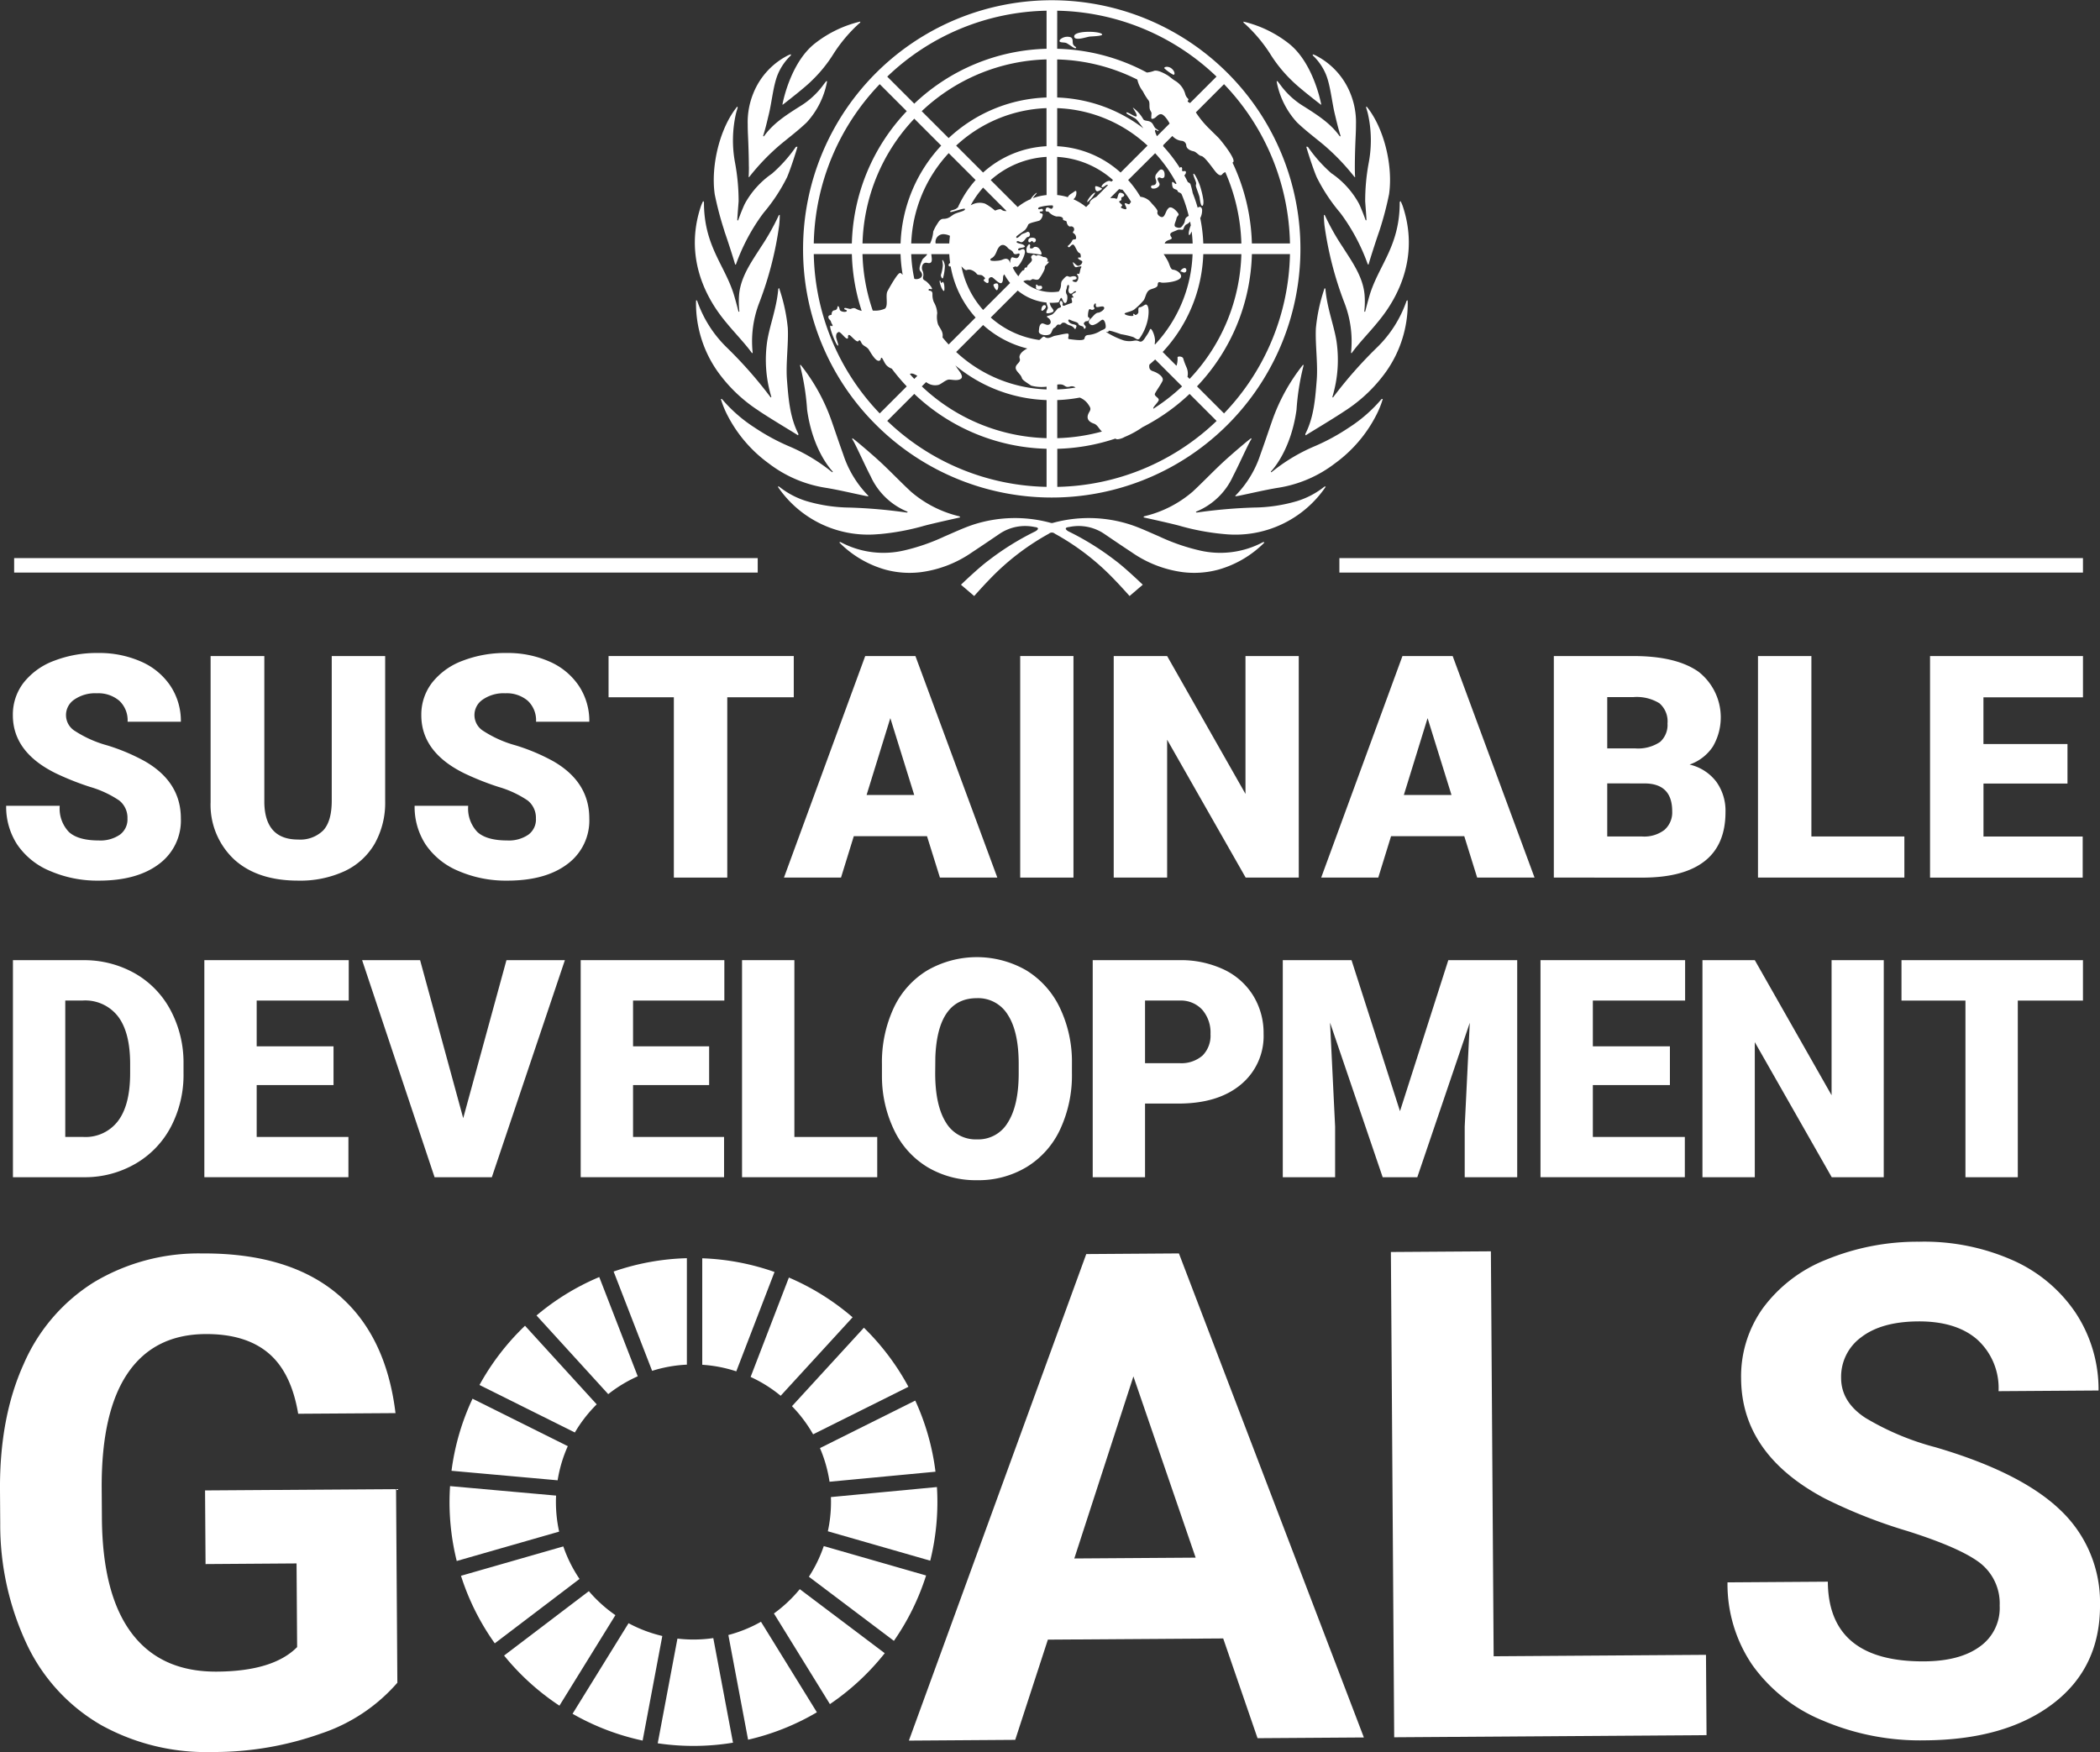 <?xml version="1.0" encoding="UTF-8"?> <svg xmlns="http://www.w3.org/2000/svg" xmlns:xlink="http://www.w3.org/1999/xlink" id="Group_3511" data-name="Group 3511" width="327" height="272.851" viewBox="0 0 327 272.851"><rect x="0" y="0" width="327" height="272.851" fill="#333333" stroke="none"/><defs><clipPath id="clip-path"><rect id="Rectangle_7480" data-name="Rectangle 7480" width="327" height="272.851" fill="none"></rect></clipPath></defs><g id="Group_3510" data-name="Group 3510" clip-path="url(#clip-path)"><path id="Path_18534" data-name="Path 18534" d="M61.874,186.89a27.02,27.02,0,0,1-11.833,7.892,49.811,49.811,0,0,1-17.006,2.895A33.732,33.732,0,0,1,15.8,193.51a28.561,28.561,0,0,1-11.5-12.353A43.738,43.738,0,0,1,.036,162.032L0,156.893q-.078-11.314,3.682-19.621A28.211,28.211,0,0,1,14.6,124.533a31.687,31.687,0,0,1,16.814-4.5q13.441-.093,21.065,6.266t9.107,18.6L46.43,145q-1.083-6.479-4.658-9.467t-9.8-2.944q-7.943.054-12.054,6.051t-4.084,17.78l.034,4.828q.081,11.887,4.638,17.928t13.277,5.983q8.77-.061,12.483-3.823l-.089-13.028-14.17.1-.078-11.47,29.743-.2Z" transform="translate(0 75.173)" fill="#fff"></path><path id="Path_18535" data-name="Path 18535" d="M135.968,179.991l-27.3.185-5.085,15.607-16.557.114,27.618-75.769,14.43-.1,28.8,75.383-16.559.112Zm-23.184-12.456,18.894-.128-9.691-28.224Z" transform="translate(54.501 75.174)" fill="#fff"></path><path id="Path_18536" data-name="Path 18536" d="M149.177,182.894l33.064-.224.086,12.509-48.637.33-.514-75.575,15.572-.106Z" transform="translate(83.406 75.046)" fill="#fff"></path><path id="Path_18537" data-name="Path 18537" d="M207.787,175.613a7.994,7.994,0,0,0-3.161-6.752q-3.13-2.339-11.244-4.906a79.6,79.6,0,0,1-12.857-5.077q-12.922-6.867-13-18.65a18.252,18.252,0,0,1,3.378-10.951,22.523,22.523,0,0,1,9.863-7.567,37.34,37.34,0,0,1,14.489-2.8,33.989,33.989,0,0,1,14.45,2.835,23,23,0,0,1,9.894,8.213,21.666,21.666,0,0,1,3.586,12.122l-15.572.106a10.187,10.187,0,0,0-3.326-8.048q-3.291-2.859-9.208-2.82-5.708.041-8.858,2.475a7.611,7.611,0,0,0-3.122,6.38q.024,3.688,3.753,6.152a41.939,41.939,0,0,0,10.958,4.6q13.314,3.906,19.429,9.782a19.752,19.752,0,0,1,6.173,14.7q.066,9.809-7.318,15.44t-19.946,5.716a38.586,38.586,0,0,1-15.905-3.083,25.133,25.133,0,0,1-10.986-8.673,22.376,22.376,0,0,1-3.851-12.846l15.624-.107q.085,12.512,15.035,12.409,5.555-.039,8.652-2.317a7.344,7.344,0,0,0,3.072-6.328" transform="translate(103.59 74.47)" fill="#fff"></path><path id="Path_18538" data-name="Path 18538" d="M60.761,143.578a21.527,21.527,0,0,1,3.4-4.38L53,126.956a38.225,38.225,0,0,0-7.091,9.226Z" transform="translate(28.753 79.51)" fill="#fff"></path><path id="Path_18539" data-name="Path 18539" d="M71.87,137.821a21.362,21.362,0,0,1,4.682,2.932l11.2-12.222a38.129,38.129,0,0,0-9.922-6.191Z" transform="translate(45.011 76.619)" fill="#fff"></path><path id="Path_18540" data-name="Path 18540" d="M93.349,134.122l-14.838,7.4A21.254,21.254,0,0,1,80,146.761L96.5,145.2a37.611,37.611,0,0,0-3.153-11.081" transform="translate(49.17 83.998)" fill="#fff"></path><path id="Path_18541" data-name="Path 18541" d="M79.125,143.745l14.837-7.4a38.209,38.209,0,0,0-6.933-9.2l-11.2,12.22a21.489,21.489,0,0,1,3.292,4.381" transform="translate(47.493 79.628)" fill="#fff"></path><path id="Path_18542" data-name="Path 18542" d="M59.608,144.79c0-.333.011-.668.026-1l-16.51-1.477c-.052.818-.083,1.644-.083,2.477a38.068,38.068,0,0,0,1.124,9.184L60.11,149.4a21.426,21.426,0,0,1-.5-4.609" transform="translate(26.956 89.128)" fill="#fff"></path><path id="Path_18543" data-name="Path 18543" d="M78.13,152.18a21.739,21.739,0,0,1-4.027,3.788l8.717,14.115a38.338,38.338,0,0,0,8.538-7.928Z" transform="translate(46.409 95.308)" fill="#fff"></path><path id="Path_18544" data-name="Path 18544" d="M79.756,144.734a21.143,21.143,0,0,1-.491,4.555l15.944,4.581a37.869,37.869,0,0,0,1.114-9.136c0-.782-.024-1.558-.073-2.332l-16.508,1.56c.008.259.015.514.015.772" transform="translate(49.642 89.184)" fill="#fff"></path><path id="Path_18545" data-name="Path 18545" d="M61.462,152.374,48.266,162.4a38.241,38.241,0,0,0,8.618,7.806l8.715-14.1a21.621,21.621,0,0,1-4.137-3.737" transform="translate(30.228 95.429)" fill="#fff"></path><path id="Path_18546" data-name="Path 18546" d="M59.757,146.65a21.143,21.143,0,0,1,1.582-5.318l-14.833-7.39a37.7,37.7,0,0,0-3.274,11.226Z" transform="translate(27.075 83.886)" fill="#fff"></path><path id="Path_18547" data-name="Path 18547" d="M83.524,169.4l-8.706-14.1a21.287,21.287,0,0,1-5.079,2.064l3.072,16.305A37.746,37.746,0,0,0,83.524,169.4" transform="translate(43.677 97.265)" fill="#fff"></path><path id="Path_18548" data-name="Path 18548" d="M79.767,148.056a21.38,21.38,0,0,1-2.317,4.772l13.238,9.985A37.8,37.8,0,0,0,95.7,152.634Z" transform="translate(48.506 92.725)" fill="#fff"></path><path id="Path_18549" data-name="Path 18549" d="M71.629,156.867a21.487,21.487,0,0,1-3.088.224,21.764,21.764,0,0,1-2.495-.146l-3.07,16.305a38.115,38.115,0,0,0,11.722-.093Z" transform="translate(39.441 98.243)" fill="#fff"></path><path id="Path_18550" data-name="Path 18550" d="M67.239,137.079a21.312,21.312,0,0,1,5.3,1.023l5.955-15.476a37.752,37.752,0,0,0-11.256-2.13Z" transform="translate(42.111 75.465)" fill="#fff"></path><path id="Path_18551" data-name="Path 18551" d="M68.8,157.43a21.265,21.265,0,0,1-5.258-1.989l-8.72,14.106a37.8,37.8,0,0,0,10.911,4.171Z" transform="translate(34.332 97.35)" fill="#fff"></path><path id="Path_18552" data-name="Path 18552" d="M64.748,138.03a21.251,21.251,0,0,1,5.411-.963v-16.58a37.789,37.789,0,0,0-11.405,2.078Z" transform="translate(36.797 75.459)" fill="#fff"></path><path id="Path_18553" data-name="Path 18553" d="M62.6,153.152a21.311,21.311,0,0,1-2.527-5.064l-15.933,4.573a37.8,37.8,0,0,0,5.263,10.52Z" transform="translate(27.642 92.745)" fill="#fff"></path><path id="Path_18554" data-name="Path 18554" d="M62.54,140.529a21.445,21.445,0,0,1,4.593-2.779l-5.991-15.458a37.939,37.939,0,0,0-9.772,5.986Z" transform="translate(32.172 76.589)" fill="#fff"></path><path id="Path_18555" data-name="Path 18555" d="M19.476,88.338a3.417,3.417,0,0,0-1.291-2.844,16.132,16.132,0,0,0-4.539-2.109,43.333,43.333,0,0,1-5.308-2.108q-6.706-3.293-6.705-9.054A8.122,8.122,0,0,1,3.3,67.164,10.824,10.824,0,0,1,8.03,63.752a18.408,18.408,0,0,1,6.873-1.22,16.079,16.079,0,0,1,6.669,1.327,10.56,10.56,0,0,1,4.586,3.779,9.876,9.876,0,0,1,1.636,5.6H19.5a4.17,4.17,0,0,0-1.293-3.27,5.038,5.038,0,0,0-3.495-1.161,5.682,5.682,0,0,0-3.519.984,2.9,2.9,0,0,0,.13,4.9,17.928,17.928,0,0,0,5,2.228A30.6,30.6,0,0,1,22.2,79.4q5.591,3.222,5.593,8.886A8.421,8.421,0,0,1,24.381,95.4q-3.413,2.583-9.359,2.583a18.589,18.589,0,0,1-7.595-1.5,11.47,11.47,0,0,1-5.12-4.124A10.748,10.748,0,0,1,.59,86.323H8.931a5.284,5.284,0,0,0,1.434,4.088q1.432,1.315,4.656,1.316a5.371,5.371,0,0,0,3.259-.888,2.937,2.937,0,0,0,1.2-2.5" transform="translate(0.37 39.163)" fill="#fff"></path><path id="Path_18556" data-name="Path 18556" d="M47.346,62.823V85.407a12.984,12.984,0,0,1-1.634,6.647,10.6,10.6,0,0,1-4.693,4.277A16.509,16.509,0,0,1,33.791,97.8q-6.3,0-9.928-3.27a11.661,11.661,0,0,1-3.7-8.958V62.823H28.53V85.737q.144,5.667,5.261,5.664A5.1,5.1,0,0,0,37.7,89.98q1.325-1.422,1.327-4.622V62.823Z" transform="translate(12.63 39.345)" fill="#fff"></path><path id="Path_18557" data-name="Path 18557" d="M58.586,88.338a3.421,3.421,0,0,0-1.291-2.844,16.155,16.155,0,0,0-4.539-2.109,43.227,43.227,0,0,1-5.308-2.108q-6.706-3.293-6.705-9.054a8.122,8.122,0,0,1,1.67-5.059,10.824,10.824,0,0,1,4.728-3.412,18.4,18.4,0,0,1,6.873-1.22,16.085,16.085,0,0,1,6.669,1.327,10.56,10.56,0,0,1,4.586,3.779,9.875,9.875,0,0,1,1.634,5.6H58.608a4.169,4.169,0,0,0-1.291-3.27,5.038,5.038,0,0,0-3.495-1.161,5.682,5.682,0,0,0-3.519.984,2.9,2.9,0,0,0,.13,4.9,17.928,17.928,0,0,0,5,2.228A30.645,30.645,0,0,1,61.311,79.4Q66.9,82.627,66.9,88.291A8.42,8.42,0,0,1,63.491,95.4q-3.413,2.583-9.359,2.583a18.583,18.583,0,0,1-7.595-1.5,11.47,11.47,0,0,1-5.12-4.124A10.736,10.736,0,0,1,39.7,86.323h8.343a5.29,5.29,0,0,0,1.433,4.088q1.434,1.315,4.658,1.316a5.371,5.371,0,0,0,3.259-.888,2.937,2.937,0,0,0,1.2-2.5" transform="translate(24.862 39.163)" fill="#fff"></path><path id="Path_18558" data-name="Path 18558" d="M87.108,69.245H76.752V97.326H68.435V69.245H58.269V62.823H87.108Z" transform="translate(36.493 39.345)" fill="#fff"></path><path id="Path_18559" data-name="Path 18559" d="M97.337,90.881h-11.4l-1.991,6.445H75.063l12.652-34.5h7.819l12.752,34.5H99.35ZM87.93,84.459h7.416L91.625,72.493Z" transform="translate(47.011 39.345)" fill="#fff"></path><rect id="Rectangle_7477" data-name="Rectangle 7477" width="8.294" height="34.503" transform="translate(158.86 102.168)" fill="#fff"></rect><path id="Path_18560" data-name="Path 18560" d="M135.453,97.326h-8.27l-12.228-21.47v21.47h-8.318v-34.5h8.318l12.2,21.47V62.823h8.294Z" transform="translate(66.785 39.345)" fill="#fff"></path><path id="Path_18561" data-name="Path 18561" d="M148.78,90.881h-11.4l-1.991,6.445H126.5l12.654-34.5h7.819l12.75,34.5h-8.935Zm-9.408-6.422h7.417l-3.721-11.966Z" transform="translate(79.228 39.345)" fill="#fff"></path><path id="Path_18562" data-name="Path 18562" d="M148.777,97.325v-34.5h12.392q6.66,0,10.132,2.441a9.015,9.015,0,0,1,2.238,11.659,7.177,7.177,0,0,1-3.625,2.8,7.278,7.278,0,0,1,4.147,2.654,7.714,7.714,0,0,1,1.446,4.739q0,5.072-3.21,7.619t-9.515,2.594Zm8.317-20.119h4.337a6.16,6.16,0,0,0,3.885-1,3.542,3.542,0,0,0,1.161-2.877,3.719,3.719,0,0,0-1.255-3.148,6.732,6.732,0,0,0-4.053-.963h-4.075Zm0,5.451v8.27h5.451A5.191,5.191,0,0,0,166,89.9a3.612,3.612,0,0,0,1.208-2.9q0-4.313-4.289-4.337Z" transform="translate(93.177 39.345)" fill="#fff"></path><path id="Path_18563" data-name="Path 18563" d="M176.641,90.927h14.477v6.4H168.325v-34.5h8.317Z" transform="translate(105.419 39.345)" fill="#fff"></path><path id="Path_18564" data-name="Path 18564" d="M206.2,82.681h-13.08v8.247h15.45v6.4H184.8v-34.5h23.814v6.422h-15.5v7.274H206.2Z" transform="translate(115.735 39.345)" fill="#fff"></path><path id="Path_18565" data-name="Path 18565" d="M1.239,125.75v-33.8h10.89a16.032,16.032,0,0,1,8.057,2.031,14.309,14.309,0,0,1,5.585,5.734,17.337,17.337,0,0,1,2.03,8.3v1.555a17.41,17.41,0,0,1-1.961,8.325,14.345,14.345,0,0,1-5.526,5.757,15.671,15.671,0,0,1-7.953,2.1ZM9.388,98.236v21.244h2.833a6.338,6.338,0,0,0,5.386-2.493q1.881-2.5,1.882-7.419V108.1q0-4.9-1.882-7.382a6.449,6.449,0,0,0-5.479-2.487Z" transform="translate(0.776 57.584)" fill="#fff"></path><path id="Path_18566" data-name="Path 18566" d="M39.681,111.4H27.715v8.079H42v6.269H19.566V91.946H42.051v6.292H27.715v7.128H39.681Z" transform="translate(12.254 57.584)" fill="#fff"></path><path id="Path_18567" data-name="Path 18567" d="M50.413,116.557l6.734-24.611h9.1L54.871,125.752H45.955L34.672,91.946H43.7Z" transform="translate(21.715 57.584)" fill="#fff"></path><path id="Path_18568" data-name="Path 18568" d="M75.6,111.4H63.753v8.079H77.924v6.269H55.6V91.946H77.969v6.292H63.753v7.128H75.6Z" transform="translate(34.822 57.584)" fill="#fff"></path><path id="Path_18569" data-name="Path 18569" d="M79.2,119.482H92.1v6.269H71.05V91.946H79.2Z" transform="translate(44.497 57.584)" fill="#fff"></path><path id="Path_18570" data-name="Path 18570" d="M114.027,109.724a19.935,19.935,0,0,1-1.834,8.754,13.548,13.548,0,0,1-5.212,5.861,14.508,14.508,0,0,1-7.7,2.056,14.738,14.738,0,0,1-7.663-1.984,13.524,13.524,0,0,1-5.211-5.679,19.333,19.333,0,0,1-1.963-8.475v-1.9a20.029,20.029,0,0,1,1.821-8.766,13.524,13.524,0,0,1,5.225-5.861A15.455,15.455,0,0,1,106.9,93.7a13.773,13.773,0,0,1,5.235,5.816,19.47,19.47,0,0,1,1.893,8.65Zm-8.289-1.416q0-5.037-1.683-7.65a5.4,5.4,0,0,0-4.817-2.612q-6.133,0-6.479,9.2l-.023,2.483q0,4.969,1.647,7.64a5.393,5.393,0,0,0,4.9,2.669,5.326,5.326,0,0,0,4.76-2.623q1.671-2.625,1.695-7.546Z" transform="translate(52.888 57.404)" fill="#fff"></path><path id="Path_18571" data-name="Path 18571" d="M112.775,114.281v11.47h-8.149V91.946h13.488a15.7,15.7,0,0,1,6.861,1.428,10.75,10.75,0,0,1,4.62,4.062,11.083,11.083,0,0,1,1.638,5.978,9.783,9.783,0,0,1-3.54,7.905q-3.542,2.961-9.717,2.961Zm0-6.292h5.339a5.045,5.045,0,0,0,3.612-1.184,4.4,4.4,0,0,0,1.242-3.344,5.432,5.432,0,0,0-1.278-3.784,4.526,4.526,0,0,0-3.482-1.441h-5.433Z" transform="translate(65.525 57.584)" fill="#fff"></path><path id="Path_18572" data-name="Path 18572" d="M133.529,91.946l7.546,23.519L148.6,91.946h10.727v33.806h-8.174v-7.894l.789-16.159-8.172,24.053H138.38l-8.195-24.077.789,16.183v7.894h-8.149V91.946Z" transform="translate(76.923 57.584)" fill="#fff"></path><path id="Path_18573" data-name="Path 18573" d="M167.652,111.4h-12v8.079h14.323v6.269H147.5V91.946H170.02v6.292H155.652v7.128h12Z" transform="translate(92.377 57.584)" fill="#fff"></path><path id="Path_18574" data-name="Path 18574" d="M191.239,125.751h-8.1l-11.979-21.036v21.036h-8.151V91.946h8.151l11.956,21.036V91.946h8.127Z" transform="translate(102.087 57.584)" fill="#fff"></path><path id="Path_18575" data-name="Path 18575" d="M210.322,98.238H200.176v27.513h-8.151V98.238h-9.959V91.946h28.257Z" transform="translate(114.024 57.584)" fill="#fff"></path><rect id="Rectangle_7478" data-name="Rectangle 7478" width="115.785" height="2.254" transform="translate(2.202 86.917)" fill="#fff"></rect><rect id="Rectangle_7479" data-name="Rectangle 7479" width="115.785" height="2.254" transform="translate(208.561 86.917)" fill="#fff"></rect><path id="Path_18576" data-name="Path 18576" d="M155.067,84.422c.052-.011.124.046.15.075A16.376,16.376,0,0,1,148.1,88.7a14.414,14.414,0,0,1-5.617.4,18.06,18.06,0,0,1-7.946-3.1c-1.452-.955-2.892-1.934-4.329-2.911a7.124,7.124,0,0,0-5.389-1.016c-1.039.111-.252.611-.093.69a42.372,42.372,0,0,1,7.268,4.521c1.538,1.13,4.287,3.779,4.287,3.779l-2.056,1.758s-1.568-1.756-2.251-2.439a38.345,38.345,0,0,0-9.385-7.269.7.7,0,0,0-.924,0,38.338,38.338,0,0,0-9.387,7.269c-.681.683-2.251,2.439-2.251,2.439l-2.056-1.758s2.748-2.649,4.289-3.779a42.421,42.421,0,0,1,7.266-4.521c.159-.078.948-.579-.091-.69a7.128,7.128,0,0,0-5.391,1.016c-1.438.977-2.877,1.956-4.329,2.911a18.045,18.045,0,0,1-7.946,3.1,14.414,14.414,0,0,1-5.617-.4,16.4,16.4,0,0,1-7.12-4.215.2.2,0,0,1,.155-.067c.172.076.278.13.446.216a14.15,14.15,0,0,0,9.441,1.1,31.549,31.549,0,0,0,6.365-2.205c1.485-.633,2.95-1.33,4.479-1.834a21.082,21.082,0,0,1,12.005-.272,1.686,1.686,0,0,0,.2.037,1.746,1.746,0,0,0,.2-.037,21.082,21.082,0,0,1,12.005.272c1.527.5,2.994,1.2,4.477,1.834a31.55,31.55,0,0,0,6.365,2.205,14.154,14.154,0,0,0,9.442-1.1c.166-.086.272-.14.444-.216m9.509-8.632a12.9,12.9,0,0,1-4.264,2.252,24.6,24.6,0,0,1-6.71,1.005,79.815,79.815,0,0,0-8.756.758.381.381,0,0,0-.046.008c-.184.029-.268-.049-.21-.112a.188.188,0,0,1,.044-.029,10.758,10.758,0,0,0,5.713-5.516c.925-1.758,2.436-5.194,2.857-5.755a.233.233,0,0,0-.028-.148c-.2.065-3.069,2.508-4.371,3.718-1.617,1.5-3.139,3.108-4.755,4.609a17.8,17.8,0,0,1-7.476,3.815.269.269,0,0,0-.1.047.441.441,0,0,0-.067.119.012.012,0,0,0,.01.016c.018,0,.044.01.06.015,1.021.233,3.97.873,5.482,1.277a37.326,37.326,0,0,0,7.069,1.316,17,17,0,0,0,15.742-7.364c0-.008.011-.021,0-.024a.242.242,0,0,0-.2,0m8.886-13.625a22.8,22.8,0,0,1-5.1,4.446,32.629,32.629,0,0,1-5.233,2.853A27.733,27.733,0,0,0,156.7,73.24c-.132.107-.239.189-.372.286-.072.05-.141-.037-.063-.128.1-.112,3.064-3.15,3.957-9.585a37.592,37.592,0,0,1,1.083-6.837.225.225,0,0,0-.046-.177l-.028.013A29.728,29.728,0,0,0,156.4,65.6c-.6,1.716-1.171,3.44-1.791,5.147a16.377,16.377,0,0,1-3.723,6.258c-.026.026-.161.168-.161.168a.341.341,0,0,0-.029.106c0,.007.01.02.015.02.255-.046.421-.07.585-.1,1.986-.411,3.958-.885,5.955-1.218a19.493,19.493,0,0,0,8.941-3.805,21.221,21.221,0,0,0,6.468-7.569,14.189,14.189,0,0,0,.99-2.467.214.214,0,0,0-.185.026m3.893-15.316a18.514,18.514,0,0,1-4.666,7.322,66.571,66.571,0,0,0-6.756,7.684c-.044.067-.163.037-.117-.085a19.928,19.928,0,0,0,.626-8.64c-.387-2.439-1.457-5.1-1.721-8.089a.1.1,0,0,0,0-.031c-.016-.039-.081-.13-.125-.133a1.908,1.908,0,0,0-.1.283,26.98,26.98,0,0,0-1.26,5.928c-.128,2.435.33,5.567.13,8.073-.233,2.9-.431,5.76-1.758,8.388-.007.013-.01.028-.016.042-.026.07.047.2.047.2l.016,0c1.065-.68,4.1-2.47,6.1-3.806a23.554,23.554,0,0,0,6.434-6.142,18.4,18.4,0,0,0,3.345-10.691,2.454,2.454,0,0,0-.026-.387c-.028-.011-.143.072-.15.091M170.918,48.5a.085.085,0,0,1-.05.055c-.062.018-.091-.057-.091-.073a13.41,13.41,0,0,0,.05-2.456c-.208-2.861-1.934-5.232-3.448-7.611a36.3,36.3,0,0,1-2.74-4.876c-.007-.013-.12-.086-.156-.07a16.167,16.167,0,0,0,.094,1.643A54.074,54.074,0,0,0,167.656,47.1a16.634,16.634,0,0,1,1.077,7.583c-.029.228-.037.254.059.324l.011,0c.922-1.332,2.719-3.2,3.827-4.549,1.2-1.459,7.24-8.346,4.264-17.94a6.669,6.669,0,0,0-.468-1.189c-.046,0-.127.12-.135.151.018,6.9-3.321,9.865-4.715,14.588-.265.9-.475,1.734-.657,2.43m-5.2-21.452a22.412,22.412,0,0,1-3.677-4.1.125.125,0,0,0-.021-.028.238.238,0,0,0-.041-.033.211.211,0,0,0-.158-.031c-.044-.008-.08,0-.076,0,.059.288,1.008,3.332,1.621,4.75a27.53,27.53,0,0,0,3.645,5.524c.094.128.192.255.288.385a30.559,30.559,0,0,1,4,7.6c.013.057.133.107.138.085.187-.7,1.054-3.431,1.695-5.274a50.917,50.917,0,0,0,1.5-5.684c.649-4.541-.847-10.431-3.5-13.651-.044.015-.081.133-.073.159.049.151.083.267.127.42.059.2.114.4.161.6a18.8,18.8,0,0,1,.12,7.561,32.566,32.566,0,0,0-.555,6.012c.016.338.223,2.828.192,2.922-.034.111-.135.026-.146-.033,0-.018-.327-.925-.651-1.685-.133-.33-.27-.642-.384-.867a13.653,13.653,0,0,0-4.2-4.646M162.791,8.662a8.661,8.661,0,0,1,1.973,2.844c.732,1.714.947,4.292,1.418,6.242.289,1.184.467,2.023.883,3.366.036.119-.086.172-.148.06a.439.439,0,0,0-.033-.044c-1.366-1.852-3.062-3.007-5.477-4.532a12.607,12.607,0,0,1-3.568-3.2c-.179-.241-.364-.478-.546-.716a.263.263,0,0,0-.159-.046,1.975,1.975,0,0,0,.041.3,12.858,12.858,0,0,0,3.139,6.144c1.285,1.228,2.729,2.316,4.1,3.451a34.713,34.713,0,0,1,4.8,4.988l.028.029s.109.07.106.031l0-.029,0,0c-.033-.358-.046-.927-.046-1.6,0-1.5.068-3.5.135-4.882.024-.558.044-1.117.042-1.677a11.918,11.918,0,0,0-.89-4.89,11.377,11.377,0,0,0-5.36-5.853,2.54,2.54,0,0,0-.472-.181.275.275,0,0,0,.013.181.037.037,0,0,0,.018.023M152.313,3.825a23.6,23.6,0,0,1,3.739,4.456,21.638,21.638,0,0,0,3.532,4.358c.947.958,3.7,3.1,4.394,3.635a.119.119,0,0,0,.029.023.1.1,0,0,0,.059,0,.172.172,0,0,1,0-.033c-.146-.79-1.392-6.6-5.027-9.475a18.238,18.238,0,0,0-7.071-3.42.216.216,0,0,0,.018.171c.122.106.21.181.332.288m-57.1,79.358a37.3,37.3,0,0,0,7.069-1.316c1.512-.4,4.461-1.044,5.482-1.277.016,0,.042-.011.06-.015a.012.012,0,0,0,.01-.016.442.442,0,0,0-.067-.119.269.269,0,0,0-.1-.047,17.814,17.814,0,0,1-7.476-3.815c-1.617-1.5-3.139-3.106-4.755-4.609-1.3-1.21-4.173-3.653-4.37-3.719a.231.231,0,0,0-.029.15c.421.561,1.934,4,2.857,5.755A10.758,10.758,0,0,0,99.6,79.672a.159.159,0,0,1,.044.029c.059.063-.024.141-.208.112-.016,0-.031-.007-.047-.008a79.785,79.785,0,0,0-8.754-.758,24.6,24.6,0,0,1-6.712-1.005,12.877,12.877,0,0,1-4.262-2.252.247.247,0,0,0-.2,0s0,.016,0,.024a17,17,0,0,0,15.742,7.364M92.946,77.2c.164.034.332.059.587.1,0,0,.013-.013.013-.021a.292.292,0,0,0-.029-.1s-.135-.141-.161-.168a16.41,16.41,0,0,1-3.723-6.258c-.62-1.708-1.192-3.431-1.791-5.147A29.711,29.711,0,0,0,83,56.811l-.026-.013a.215.215,0,0,0-.047.174,37.674,37.674,0,0,1,1.085,6.84c.891,6.435,3.858,9.473,3.955,9.585.078.091.007.179-.063.128-.13-.1-.241-.177-.371-.286a27.767,27.767,0,0,0-6.429-3.776,32.644,32.644,0,0,1-5.235-2.853,22.892,22.892,0,0,1-5.1-4.446.209.209,0,0,0-.184-.026,14.317,14.317,0,0,0,.99,2.467,21.267,21.267,0,0,0,6.468,7.569,19.5,19.5,0,0,0,8.943,3.805c2,.333,3.97.808,5.954,1.218M76.488,63.978c2,1.335,5.033,3.126,6.1,3.806l.016,0s.075-.128.047-.2l-.015-.042c-1.329-2.628-1.527-5.492-1.76-8.388-.2-2.506.259-5.638.13-8.073a27.074,27.074,0,0,0-1.259-5.928,2.687,2.687,0,0,0-.1-.283c-.044,0-.111.094-.125.133-.007.015,0,.016,0,.031-.263,2.987-1.334,5.65-1.721,8.089a19.927,19.927,0,0,0,.628,8.64c.044.122-.075.151-.119.085a66.571,66.571,0,0,0-6.756-7.684,18.51,18.51,0,0,1-4.664-7.322c-.007-.02-.124-.1-.151-.091a2.453,2.453,0,0,0-.026.387,18.4,18.4,0,0,0,3.345,10.691,23.56,23.56,0,0,0,6.435,6.142m-1.052-8.972.011,0c.1-.072.088-.1.059-.325A16.659,16.659,0,0,1,76.582,47.1a54.083,54.083,0,0,0,3.079-11.991,15.751,15.751,0,0,0,.094-1.644c-.034-.016-.15.057-.154.07a36.379,36.379,0,0,1-2.74,4.876c-1.514,2.379-3.243,4.75-3.449,7.611a13.7,13.7,0,0,0,.05,2.456c0,.016-.029.091-.091.073a.085.085,0,0,1-.05-.055c-.182-.7-.392-1.53-.659-2.43-1.392-4.723-4.729-7.686-4.711-14.588-.01-.031-.089-.15-.137-.151a6.943,6.943,0,0,0-.468,1.189C64.369,42.111,70.41,49,71.609,50.457c1.107,1.348,2.9,3.217,3.827,4.549M71.111,35.934c.644,1.844,1.509,4.573,1.7,5.277,0,.021.125-.029.14-.086a30.606,30.606,0,0,1,4-7.6c.1-.13.194-.257.289-.385a27.592,27.592,0,0,0,3.643-5.524c.613-1.418,1.563-4.463,1.625-4.75,0-.01-.036-.013-.08-.007a.22.22,0,0,0-.156.033.246.246,0,0,0-.042.033.136.136,0,0,0-.021.028,22.411,22.411,0,0,1-3.677,4.1,13.649,13.649,0,0,0-4.2,4.646c-.114.224-.25.537-.385.865-.324.761-.646,1.669-.649,1.686-.013.059-.112.143-.15.033-.029-.094.177-2.584.2-2.922a32.85,32.85,0,0,0-.556-6.012,18.863,18.863,0,0,1,.119-7.562c.047-.2.1-.4.163-.6.044-.153.078-.268.128-.42.007-.026-.031-.145-.075-.159-2.649,3.22-4.147,9.11-3.5,13.651a51.57,51.57,0,0,0,1.5,5.682m3.823-9.994c0,.673-.013,1.242-.047,1.6l0,0,0,.029c0,.039.107-.031.107-.031l.026-.029a34.618,34.618,0,0,1,4.8-4.988c1.371-1.135,2.815-2.223,4.1-3.451a12.853,12.853,0,0,0,3.137-6.144,2.04,2.04,0,0,0,.042-.3.264.264,0,0,0-.161.046c-.181.237-.366.475-.545.716a12.635,12.635,0,0,1-3.57,3.2c-2.415,1.525-4.11,2.68-5.477,4.532-.01.015-.021.028-.031.044-.063.112-.185.059-.148-.06.415-1.343.592-2.182.881-3.366.472-1.95.686-4.528,1.418-6.242a8.706,8.706,0,0,1,1.971-2.844.037.037,0,0,0,.021-.023.274.274,0,0,0,.011-.179,2.379,2.379,0,0,0-.472.179,11.367,11.367,0,0,0-5.359,5.853,11.892,11.892,0,0,0-.89,4.89c0,.559.016,1.119.042,1.677.065,1.381.133,3.384.135,4.882m5.238-9.647a.094.094,0,0,0,.057,0,.165.165,0,0,0,.031-.023c.69-.535,3.444-2.677,4.394-3.635a21.676,21.676,0,0,0,3.531-4.358,23.537,23.537,0,0,1,3.739-4.456c.12-.107.21-.181.332-.289.015,0,.044-.122.018-.169A18.22,18.22,0,0,0,85.2,6.786c-3.636,2.875-4.884,8.684-5.027,9.475l0,.033m40.961,31.651c.286-.428-.424-.7-.61.046-.172.693.325.382.61-.046m7.752-17.923c-.275-.145-1.408,1.238-1.228,1.462a5.132,5.132,0,0,0,1.228-1.462m.244-.244c.171.088.922-.32.782-.431s-1.021-.519-1.041-.27c-.024.407.086.61.259.7m13.654,11.968c-.356.016-.742.53-.634.537.257.015.452.2.659.151.377-.083.33-.7-.024-.688m-4.949-12.887c-.306.007-.384.34-.089.493a1.1,1.1,0,0,0,.746-.115c.2-.128.439-.288.4-.6-.026-.189-.465-.722-.236-.927.249-.221.5.124.743.029.3-.115.268-.285.278-.537.011-.35-.128-.81-.533-.81-.3,0-.826.808-.849.857a.924.924,0,0,0,0,.685c.181.416.111.907-.46.924m6.707.055c-.008.185.53,1.483.584,1.836s.166,1.412.45,1.3c.179-.07.163-.719.124-.969a13.131,13.131,0,0,0-.535-2.2c-.143-.439-.768-1.875-.974-1.825-.184.044.309,1.046.381,1.371.049.213-.02.3-.029.485M141,11.621c.33.125.33-.493-.234-.95s-1.3-.234-1.1-.008a6.6,6.6,0,0,0,1.337.958M125.74,7.24c-.667-.431-.109-1.023-.641-1.421a1.681,1.681,0,0,0-1.677.329c-.449.581.581.389.953.553.416.184,1.311.953,1.47.8s-.033-.19-.106-.257m4.041-2.034c-.894-.41-4.267-.392-4.18.486.073.75,1.948.046,2.433,0s2.537-.083,1.747-.49m-9.867,39.236c-.044-.168-.335-.14-.263.013s-.088.311.062.5a.672.672,0,0,0,.834.01.323.323,0,0,0-.047-.434c-.163-.08-.542.073-.585-.093m-1.3-6.708c.28,0,.268-.208.431-.2s.029.211.311.211.574-.72-.325-.72c-.733,0-.636.7-.416.711m1.168.745c-.559-.143-.446.176-.787.213-.569.062-.065-.42-.343-.641-.124-.1-.457.389-.481.693-.016.146-.02.642.221.657s1.506.161,1.927.257c.483.112-.02-1.046-.537-1.179m-6.23,6.717c.172,0,.3-.61.19-.911s-.662-.075-.711.065.346.846.52.846m-8.167-.06c.026-.262,0-1.031-.181-1.181s-.159.132-.291.115c-.1-.011-.093-.369-.221-.366s.042.61.181.964.481.937.512.467m-.2-1.865a7.99,7.99,0,0,0,.281-1.859c-.046-.49-.3-.95-.371-.916-.088.046.041.337.055.812a6.624,6.624,0,0,1-.311,1.529c0,.221.21.719.345.434m-21.8-4.526a38.723,38.723,0,1,1,11.342,27.4,38.491,38.491,0,0,1-11.342-27.4M95.32,64.383l4.207-4.21A31.354,31.354,0,0,1,97.2,57.416a2.116,2.116,0,0,1-.886-.594c-.359-.449-.548-1.106-.719-1.106s-.015.418-.4.473c-.52.076-1.257-1.22-1.543-1.693-.34-.556-.9-.561-1.169-1.083-.08-.15-.268-.61-.442-.337-.289.463-1.278-1.01-1.53-.909s-.031.408-.177.538c-.283.252-1.117-1.129-1.43-.989-.293.133-.359.311-.376.678s.455,1.358.289,1.434c-.236.107-1.441-2.96-1.177-3.1.148-.078.124.141.291.041s-.12-.316-.2-.649-.384-.355-.41-.738.522-.254.516-.439a.664.664,0,0,1,.2-.532c.179-.156.6.008.691-.53.076-.46.309-.034.356.307.057.4,1.068.5,1.117.224.029-.172-.408-.166-.408-.319,0-.293.556-.013.935.021.166.013.465-.255.844-.059a3.11,3.11,0,0,0,.937.361,30.974,30.974,0,0,1-1.527-8.845H85.05A36.826,36.826,0,0,0,95.32,64.383m24.456-34.347c.041.063-.387.455-.608.834a8.316,8.316,0,0,1,2.132-.494V24.432a14.273,14.273,0,0,0-8.7,3.612l4.2,4.2a8.483,8.483,0,0,1,1.571-1.021c.146-.073.293-.14.442-.2.288-.5.916-1.062.969-.979M105.125,52.2a1.406,1.406,0,0,1-.029.343c.309.377.623.75.955,1.106l4.2-4.2a15.95,15.95,0,0,1-3.884-7.967.243.243,0,0,1-.307-.1c-.086-.148.037-.3.22-.447-.062-.447-.106-.9-.128-1.355h-2.8c.029.444.208,1.086-.086,1.311-.242.184-.585,0-.8.026-.537.073-.66.72-.517,1.161a1.7,1.7,0,0,1,.169.846c-.047.3-.21.533.265.784.434.228,1.138,1.121,1.08,1.275-.075.2-.507-.185-.533.174-.018.22.637-.063.6.683a2.96,2.96,0,0,0,.211,1.205,3.75,3.75,0,0,1,.53,1.729,3.812,3.812,0,0,0,.132,1.756c.262.561.719,1.016.722,1.678m-3.495-10c-.346-.4.228-1.522.314-1.743s.613-.537.771-.883h-2.491a21.982,21.982,0,0,0,.481,3.836c.6.218,1.747-.27.925-1.21m-1.563,16.017a.4.4,0,0,1-.06.026q.339.385.693.759l.475-.475c-.446-.28-.855-.459-1.107-.311M110.254,28.04l-4.193-4.191a21.826,21.826,0,0,0-5.837,14.066h2.937a5.218,5.218,0,0,0,.49-1.856,6.812,6.812,0,0,1,.659-1.234c.216-.35.463-.742.916-.743.958-.007,1.2-.506,1.8-.784s1.682-.444,1.56-.761c-.083-.213-2.241.624-2.288.46-.081-.285.681-.259,1-.548a.745.745,0,0,1,.185-.125,16.022,16.022,0,0,1,2.768-4.284m-.756,3.924c.057-.024.114-.052.174-.085a2.619,2.619,0,0,1,2.067-.159,8.469,8.469,0,0,1,1.485,1.034c.13.1.192-.086.8-.177.255-.037.314.22.677.27a1.733,1.733,0,0,0,.377.02l-3.654-3.653a14.458,14.458,0,0,0-1.929,2.75m-4.114,4.515a1.23,1.23,0,0,0-1.186.548,1.218,1.218,0,0,0-.164.888h2.121c.021-.4.057-.8.106-1.19a2.5,2.5,0,0,0-.877-.246m6.043,11.794,4.2-4.2a8.453,8.453,0,0,1-.9-1.347l0,0a.973.973,0,0,0-.155.228c-.088.187.024.812-.236,1.08-.335.346-1.234-.763-1.519-.855a.442.442,0,0,0-.551.428c.052.32-.013.447-.153.477s-.844-.452-.529-.572c.366-.138-.1-.455-.254-.577-.273-.21-.7-.015-.9-.293a1.761,1.761,0,0,0-.74-.55,1.1,1.1,0,0,0-.768-.057c-.213.114-.441-.117-.6-.273-.088-.085-.176-.185-.27-.281a14.314,14.314,0,0,0,3.373,6.79m4.2-7.252a.888.888,0,0,1,.008-.112l0-.029.01-.086,0-.036.008-.054,0-.031,0-.031c.007-.039.015-.076.023-.114v0c.008-.036.018-.07.028-.1l.01-.031c.007-.024.015-.046.023-.068l.011-.031c.01-.02.018-.039.028-.057l.011-.026a.788.788,0,0,1,.044-.067.212.212,0,0,1,.213-.07,4.465,4.465,0,0,0,.512.125.407.407,0,0,0,.366-.174,1.075,1.075,0,0,0,.13-.21.514.514,0,0,0,.059-.2.161.161,0,0,0-.015-.076c-.031-.063-.115-.085-.285-.026-.034.011-.068.023-.1.033a.857.857,0,0,1-.2.034.463.463,0,0,1-.1,0,.339.339,0,0,1-.237-.138.627.627,0,0,1-.052-.1.612.612,0,0,0-.07-.13,1.183,1.183,0,0,0-.42-.324,1.693,1.693,0,0,1-.241-.168,1.074,1.074,0,0,1-.114-.114q-.044-.051-.088-.1l-.036-.033c-.02-.02-.037-.037-.057-.055l-.044-.037c-.018-.015-.034-.028-.05-.039s-.036-.026-.054-.041l-.046-.028c-.02-.013-.039-.024-.06-.036l-.039-.02-.067-.029-.031-.01c-.026-.008-.052-.016-.078-.023l-.015,0a.657.657,0,0,0-.6.208l-.008.007a.987.987,0,0,0-.094.1l-.011.011c-.031.041-.062.081-.093.13l-.008.011c-.031.049-.062.1-.093.159a3.27,3.27,0,0,0-.187.41c-.481,1.26-1.039.875-.947,1.324.01.054.146.089.343.106.078.007.168.01.262.01s.2,0,.3-.01.2-.015.306-.026c.05-.007.1-.015.148-.023a.8.8,0,0,0,.086-.015c.026,0,.054-.01.08-.016s.049-.01.072-.016.06-.016.088-.024l.052-.015a.982.982,0,0,0,.124-.047q.1-.044.2-.078h.007a1.131,1.131,0,0,1,.184-.047.66.66,0,0,1,.332.01.62.62,0,0,1,.3.221,1.178,1.178,0,0,1,.174.475m5.669-18.25V16.84a21.835,21.835,0,0,0-14.069,5.837l4.194,4.194a15.93,15.93,0,0,1,9.875-4.1m0-7.588V9.252a29.4,29.4,0,0,0-19.431,8.063l4.193,4.191A23.479,23.479,0,0,1,121.3,15.183m-20.6,3.3a29.4,29.4,0,0,0-8.061,19.431h5.929a23.5,23.5,0,0,1,6.325-15.238ZM92.637,39.572a29.307,29.307,0,0,0,1.6,8.806c.034,0,.067,0,.1-.007a3.7,3.7,0,0,0,1.786-.3c.584-.45.042-2.061.41-2.732.452-.831,1.581-2.8,1.919-2.815.3-.011.286.213.439.249a23.709,23.709,0,0,1-.329-3.2ZM121.3,69.891a31.034,31.034,0,0,1-20.6-8.548L96.49,65.552A36.822,36.822,0,0,0,121.3,75.821Zm0-7.585a23.4,23.4,0,0,1-14.228-5.419,2.7,2.7,0,0,1,.229.319c.273.472,1.223,1.428.62,1.812-.5.317-1.335.1-1.8.094-.514,0-1.26.761-1.7.838a2.212,2.212,0,0,1-1.405-.158,2.69,2.69,0,0,1-.476-.286l-.668.667A29.4,29.4,0,0,0,121.3,68.236Zm0-2.085a6.244,6.244,0,0,1-2.4-.164c-.623-.431-1.364-.855-1.449-1.189-.15-.592-.961-1.038-.961-1.592,0-.618.854-.82.626-1.446-.182-.5.3-1.122,1.189-1.556a15.974,15.974,0,0,1-6.884-3.658l-4.2,4.2A21.752,21.752,0,0,0,121.3,60.646Zm1.282-7.927c.631-.106,1.3-.288,1.872-.345.623-.063-.026.825.343.862.442.044,2.262.355,2.391-.059.1-.34.13-.491.52-.576a4.224,4.224,0,0,0,1.943-.613c.224-.172.69-.234.823-.49s-.1-1.46-.545-1.264c-.22.1-.483.408-.95.644-.423.211-.724.309-1.023-.094-.275-.366.159-.652.384-.9.35-.382.665-.769,1.052-.769.15,0,.95-.4.881-.761-.088-.47-1.016.042-1.233-.151-.15-.133,0-.472-.119-.524s-.452.418-.187.672c.137.132-.223.5-.626.234-.311-.2-.39.927-.363,1.135s.455.15.169.522-.392.1-.6.281c-.254.221-.311.307,0,.629.249.257-.146.743-.239.288-.06-.3-.7-.211-.816-.555s-.642-.319-1.272-.639c-.477-.246-.415.476.392.66.686.156.651.237.455.667-.161.353-.13-.27-.945-.486-.525-.138-.55-.418-.961-.411s-.281.4-.724.3c-.332-.08-.385.371-.693.5-.374.161-.353.841-.735,1.028-.568.278-1.732.068-1.68-.494s.08-.982.407-1.181c.286-.172.759.332,1.158.154.418-.185.312-.629.06-.914-.075-.1-.381-.249-.374-.345.007-.119.6-.174.9-.376a8.247,8.247,0,0,0,.779-.86c.164-.128.486-.161.516-.28.042-.151-.228-.426-.2-.611s.091-.327.234-.317.314.426.223.525.075.3.27.223.894-.353,1.1-.407c.276-.073-.068-.7.021-.808s.164.034.272-.073-.218-.21-.166-.436c.037-.172.768-.369.568-.5s-.472.247-.633.319c-.363.159-.54-.237-.529-.538.007-.146.2-.664.031-.764-.241-.14-.281.477-.319.6a.9.9,0,0,0,.054.909c.143.268.07,1.176-.21,1.275-.3.107-.429-.46-.568-.694a.23.23,0,0,0-.075-.085l-.007,0a.073.073,0,0,0-.037-.007h0a.07.07,0,0,0-.037.02l-.011.008a.306.306,0,0,0-.042.052l-.093.154a2.041,2.041,0,0,0-.12.289.269.269,0,0,1-.211.187,8.67,8.67,0,0,1-.924.054c-.12,0-.241,0-.359-.008a2.982,2.982,0,0,0,.171.519c.166.311.48.563.426.792s-1.013.437-1.091.27c-.1-.21.241-.631.215-.821-.05-.346-.224-.553-.2-.794a8.366,8.366,0,0,1-4.489-1.867l-4.2,4.2a14.308,14.308,0,0,0,7.554,3.5c.407-.249.574-.693.894-.452.512.385,1.127-.13,1.535-.2m.374,10.008v5.933a29.359,29.359,0,0,0,6.962-1.034c-.464-.394-.675-1.031-1.247-1.228-.987-.338-1.252-.945-.719-1.825.289-.477.176-.664-.163-1.169a2.909,2.909,0,0,0-1.329-1.065,23.462,23.462,0,0,1-3.5.389m2.846-1.95a.922.922,0,0,0-.865-.15c-.964.26-.641-.506-1.981-.311v.755a22.138,22.138,0,0,0,2.846-.294m21.963,5.2-4.209-4.209a31.321,31.321,0,0,1-7.326,5.18,14.635,14.635,0,0,1-2.789,1.527,2.789,2.789,0,0,1-1.1.359.639.639,0,0,1-.343-.109,30.974,30.974,0,0,1-9.039,1.591v5.929a36.818,36.818,0,0,0,24.809-10.268m-8.3-42.883a.1.1,0,0,1-.049.068,23.781,23.781,0,0,1,2.63,3.418c.091-.115.161-.218.288-.073.21.239-.22.673.4.559.374-.068.3.41,0,.667.192.346.376.694.551,1.051.218.1.384.216.418.359a10.658,10.658,0,0,1,.337,1.338,24.21,24.21,0,0,1,.779,2.293c.3-.262.649-.12.685.317a2.607,2.607,0,0,1-.291,1.3,23.377,23.377,0,0,1,.476,3.949h5.931a29.688,29.688,0,0,0-2.509-11.127c-.119.094-.276.1-.475.355-.3.381-.785-.094-1.052-.426-.5-.611-1.667-2.337-2.194-2.425-.439-.072-.768-.644-1.231-.738s-1.039-.355-1.114-.844a.787.787,0,0,0-.776-.787,2.235,2.235,0,0,1-1.394-.753l-1.42,1.42a.147.147,0,0,1,.013.08m3.763,36.009.325.324a29.388,29.388,0,0,0,8.063-19.429h-5.931a23.491,23.491,0,0,1-6.323,15.238l2.14,2.14.044-.089a3.456,3.456,0,0,0,.13-1.21c.018-.224.834-.171.893.2a11.208,11.208,0,0,0,.494,1.321,2.392,2.392,0,0,1,.164,1.5m-4.5,3.7c-.156.377-.95,1.054-.812,1.277a29.834,29.834,0,0,0,4.471-3.482l-4.193-4.191c-.293.273-.594.535-.9.8-.072.48-.007.857.584,1.038.636.2,1.7.844,1.475,1.472-.25.563-.872,1.4-1.173,1.961-.255.475.738.678.548,1.13m.979-24.537a.3.3,0,0,1-.044.075h4.368c-.023-.629-.076-1.254-.151-1.87-.036.063-.073.128-.1.192-.327.678-.376.27-.351-.026a4.318,4.318,0,0,1,.314-1.114c-.034-.2-.07-.4-.111-.6a1.5,1.5,0,0,1-.615.465c-.194.1-.376.553-.447.727-.085.21-.564-.049-.96.141-.691.333-1.4.384-.894,1.1.324.455-.776.329-1.007.909m-1.512-13.991L134,28.04a16.12,16.12,0,0,1,1.911,2.607,2.453,2.453,0,0,1,1.6.831c.307.4,1.192,1.189,1.057,1.543-.085.218.1.486.3.629.309.215.527.21.7,0,.311-.4.355-.929.764-1.265.5-.413,1.53.782,1.529,1s-.265.27-.342.659c-.1.53-.559,1.163-.042,1.34.755.259.851-.037,1.213-.569.166-.244.13-.639.309-.881a1.578,1.578,0,0,1,.436-.317,21.584,21.584,0,0,0-1.124-3.41,1,1,0,0,0-.4-.252c-.27-.089-.119-.332-.472-.442-.407-.128-.564-.244-.6-.958-.029-.574.486.189.615.089a.382.382,0,0,0,.075-.094,22,22,0,0,0-3.331-4.7m-5.087,5.69a1.426,1.426,0,0,1-.509-.1l-1.386,1.384c.265.072.559-.028.891.12.369.163.189-1.029.753-.92s.722.48.247.659c-.382.125.093.444-.369.6-.42.143.343.516.337.681-.008.228-.576.314.276.576s0-.716.132-.852c.158-.168.613.263.738.073.046-.068.13-.19.234-.33a14.555,14.555,0,0,0-1.345-1.895m-2.161,22.013c.011.293-.283.059-.372.158a12.9,12.9,0,0,0,2.713,1.3,3.467,3.467,0,0,0,1.631.054c.587-.115.751.154,1.025.145.39-.015.644-.543.872-.868.6-.855.486-.971.646-1.1.2-.171.794,1.14.717,1.971-.013.132-.028.255-.046.372l.063.063a21.834,21.834,0,0,0,5.837-14.067h-4.508a10.043,10.043,0,0,1,.707,1.171c.228.47.363,1.213.745,1.249.618.059,1.254.569,1.272,1,.036.9-2.75,1.116-3.116,1-.307-.1-.512-.117-.533.366-.023.548-1.007.551-1.394.878-.434.368-.483,1.039-.774,1.508a10.691,10.691,0,0,1-1.483,1.449c-.67.468-1.932.493-1.355.8.41.22,1.345.3,1.228.08-.135-.249.07-.273.229-.068.12.154.559-.15.55-.431s-.067-.7.181-.719c.4-.026.823-.47,1.023-.429.226.047.533.55.3,2.083a7.829,7.829,0,0,1-1.252,3.083c-.316.516-.633.122-1.055-.1a13.611,13.611,0,0,0-1.916-.45c-.3-.1-1.943-.719-1.935-.493M159.2,39.572h-5.928a31.047,31.047,0,0,1-8.549,20.6l4.209,4.21A36.816,36.816,0,0,0,159.2,39.572M148.936,13.106,144.545,17.5a14.909,14.909,0,0,0,2.223,2.669c.437.447.9.885,1.293,1.28.374.376,2.768,3.357,2.3,3.789-.033.031-.07.06-.106.091a31.309,31.309,0,0,1,3.015,12.587H159.2a36.8,36.8,0,0,0-10.268-24.809m-25.98-5.511a31,31,0,0,1,13.967,3.7,4.294,4.294,0,0,0,1.051-.234c.529-.246,1.566.314,2.067.6.457.263.812.654,1.314.937a3.5,3.5,0,0,1,1.519,1.952c.184.834.712.777.449,1.116-.132.168.07.233.322.382l4.123-4.121A36.818,36.818,0,0,0,122.956,1.667Zm0,7.588a23.438,23.438,0,0,1,13.42,4.8c-.424-.563-.854-1.143-1.052-1.356-.364-.387-1.725-.864-1.589-1.085s1.348.743,1.56.574c.255-.2-.607-1.314-.543-1.358a5.688,5.688,0,0,1,1.613,1.815c.21.312.766.153,1.2.455.382.268.408.7.729.973.052.044.732.436.337.392-.114-.013-.289-.255-.42-.132-.081.076.049.493.283.95l1.969-1.971c-.285-.581-.849-1.345-1.242-1.443s-.657.242-.937.475-.628.309-.672.153a7.558,7.558,0,0,1,.036-.787c-.029-.228-.207-.4-.265-.624-.141-.516.068-1.088-.246-1.431a9.278,9.278,0,0,1-.842-1.374,4.5,4.5,0,0,1-.854-1.812,29.372,29.372,0,0,0-12.485-3.142Zm0,7.588a15.934,15.934,0,0,1,9.875,4.1l4.193-4.194a21.83,21.83,0,0,0-14.067-5.837Zm0,7.6a8.378,8.378,0,0,1,1.66.337c.141-.346.494-.519.784-.714.343-.234.592-.5.543.137a1.227,1.227,0,0,1-.462.9,8.444,8.444,0,0,1,1.647.95c.112.083.223.171.332.26l.569-.569a.245.245,0,0,1-.011-.063c.011-.324.48-.709,1.021-.945l1.847-1.849a1.265,1.265,0,0,0-.138-.024c-.249-.031-.6.485-.844.343-.273-.161.816-1.121,1.3-.935l.213.083.236-.236a14.273,14.273,0,0,0-8.7-3.612Zm-.828,1.615a6.755,6.755,0,0,0-2.017.306c-.085.093-.15.171-.1.239.163.239.66-.26.727.2.049.333-.55.088-.5.333.044.2.459.115.47.385a1.359,1.359,0,0,1-.452.864c-.267.172-1.688.359-1.823.69a2.462,2.462,0,0,1-.465.785c-.242.255-1.384.93-1.386,1.107-.007.415.548-.114.7-.278.246-.259.582-.257.948-.467.5-.286.7.719.158.755-.338.024-.623.971-1.153.79-.132-.047-.509-.281-.59-.039s.787.3,1.06.477c.7.46-.529.428-.725.555s-.1.39.167.283.6-.374.763.06c.215.589-.969,2.737-1.312,2.511-.189-.124-.382.052-.558.127a6.814,6.814,0,0,0,.872,1.356c.233-.384.6-.929.755-.932.221-.007.146-.181.231-.335.1-.189.363.008.381-.247s.67-.621.745-1c.039-.2-.2-.4-.1-.569a.509.509,0,0,1,.34-.278c.13-.046.439.263.533.128s.556-.029.907.192c.161.1.472-.015.664.257.265.374-.013.407.036.49s.161-.047.231.021c.15.145-.691.638-.6.9s-.711,1.587-.933,1.8c-.3.276-.805-.033-1,.024s-.255.242-.584.163a1.346,1.346,0,0,0-.838.176,6.685,6.685,0,0,0,5.518,1.587,1.975,1.975,0,0,0,.356-.981,1.7,1.7,0,0,1,.094-.61c.086-.145.639-.823.857-.815.194.008.325.177.6.091.54-.169.873-.026.88.207.007.325-.68.233-.652.415.018.128.517.32.68.135a.861.861,0,0,0,.182-.894c-.216-.273-.2-.385.106-.28.192.067.19-.69.374-.979.249-.39-.46-.117-.755-.075-.278.037-.509-.556-.516-.764,0-.15.529.53.8.545a.735.735,0,0,0,.668-.6c.007-.259-.581-.293-.668-.608-.05-.172.475,0,.436-.171-.034-.148.052-.507-.278-.649s-.634-1.2-.9-1.27c-.234-.063-.429.254-.572.369s-.371-.083-.252-.194a2.432,2.432,0,0,0,.646-.764c.137-.447.712.024.61-.6-.109-.677-.688-.545-.42-.872a.467.467,0,0,0-.488-.763c-.257.049-.527-.371-.555-.733-.016-.2-.589-.168-.566-.379.044-.431-.6-.477-1-.446A2.285,2.285,0,0,1,121.632,33c-.085-.15-.633.132-.45-.447s.719.1.947-.062a.369.369,0,0,0,.128-.494c-.044,0-.086,0-.128,0M96.49,11.935l4.209,4.209a31.043,31.043,0,0,1,20.6-8.549V1.667A36.814,36.814,0,0,0,96.49,11.935M85.05,37.915H90.98a31.042,31.042,0,0,1,8.548-20.6l-4.21-4.209A36.824,36.824,0,0,0,85.05,37.915" transform="translate(41.666)" fill="#fff"></path></g></svg> 